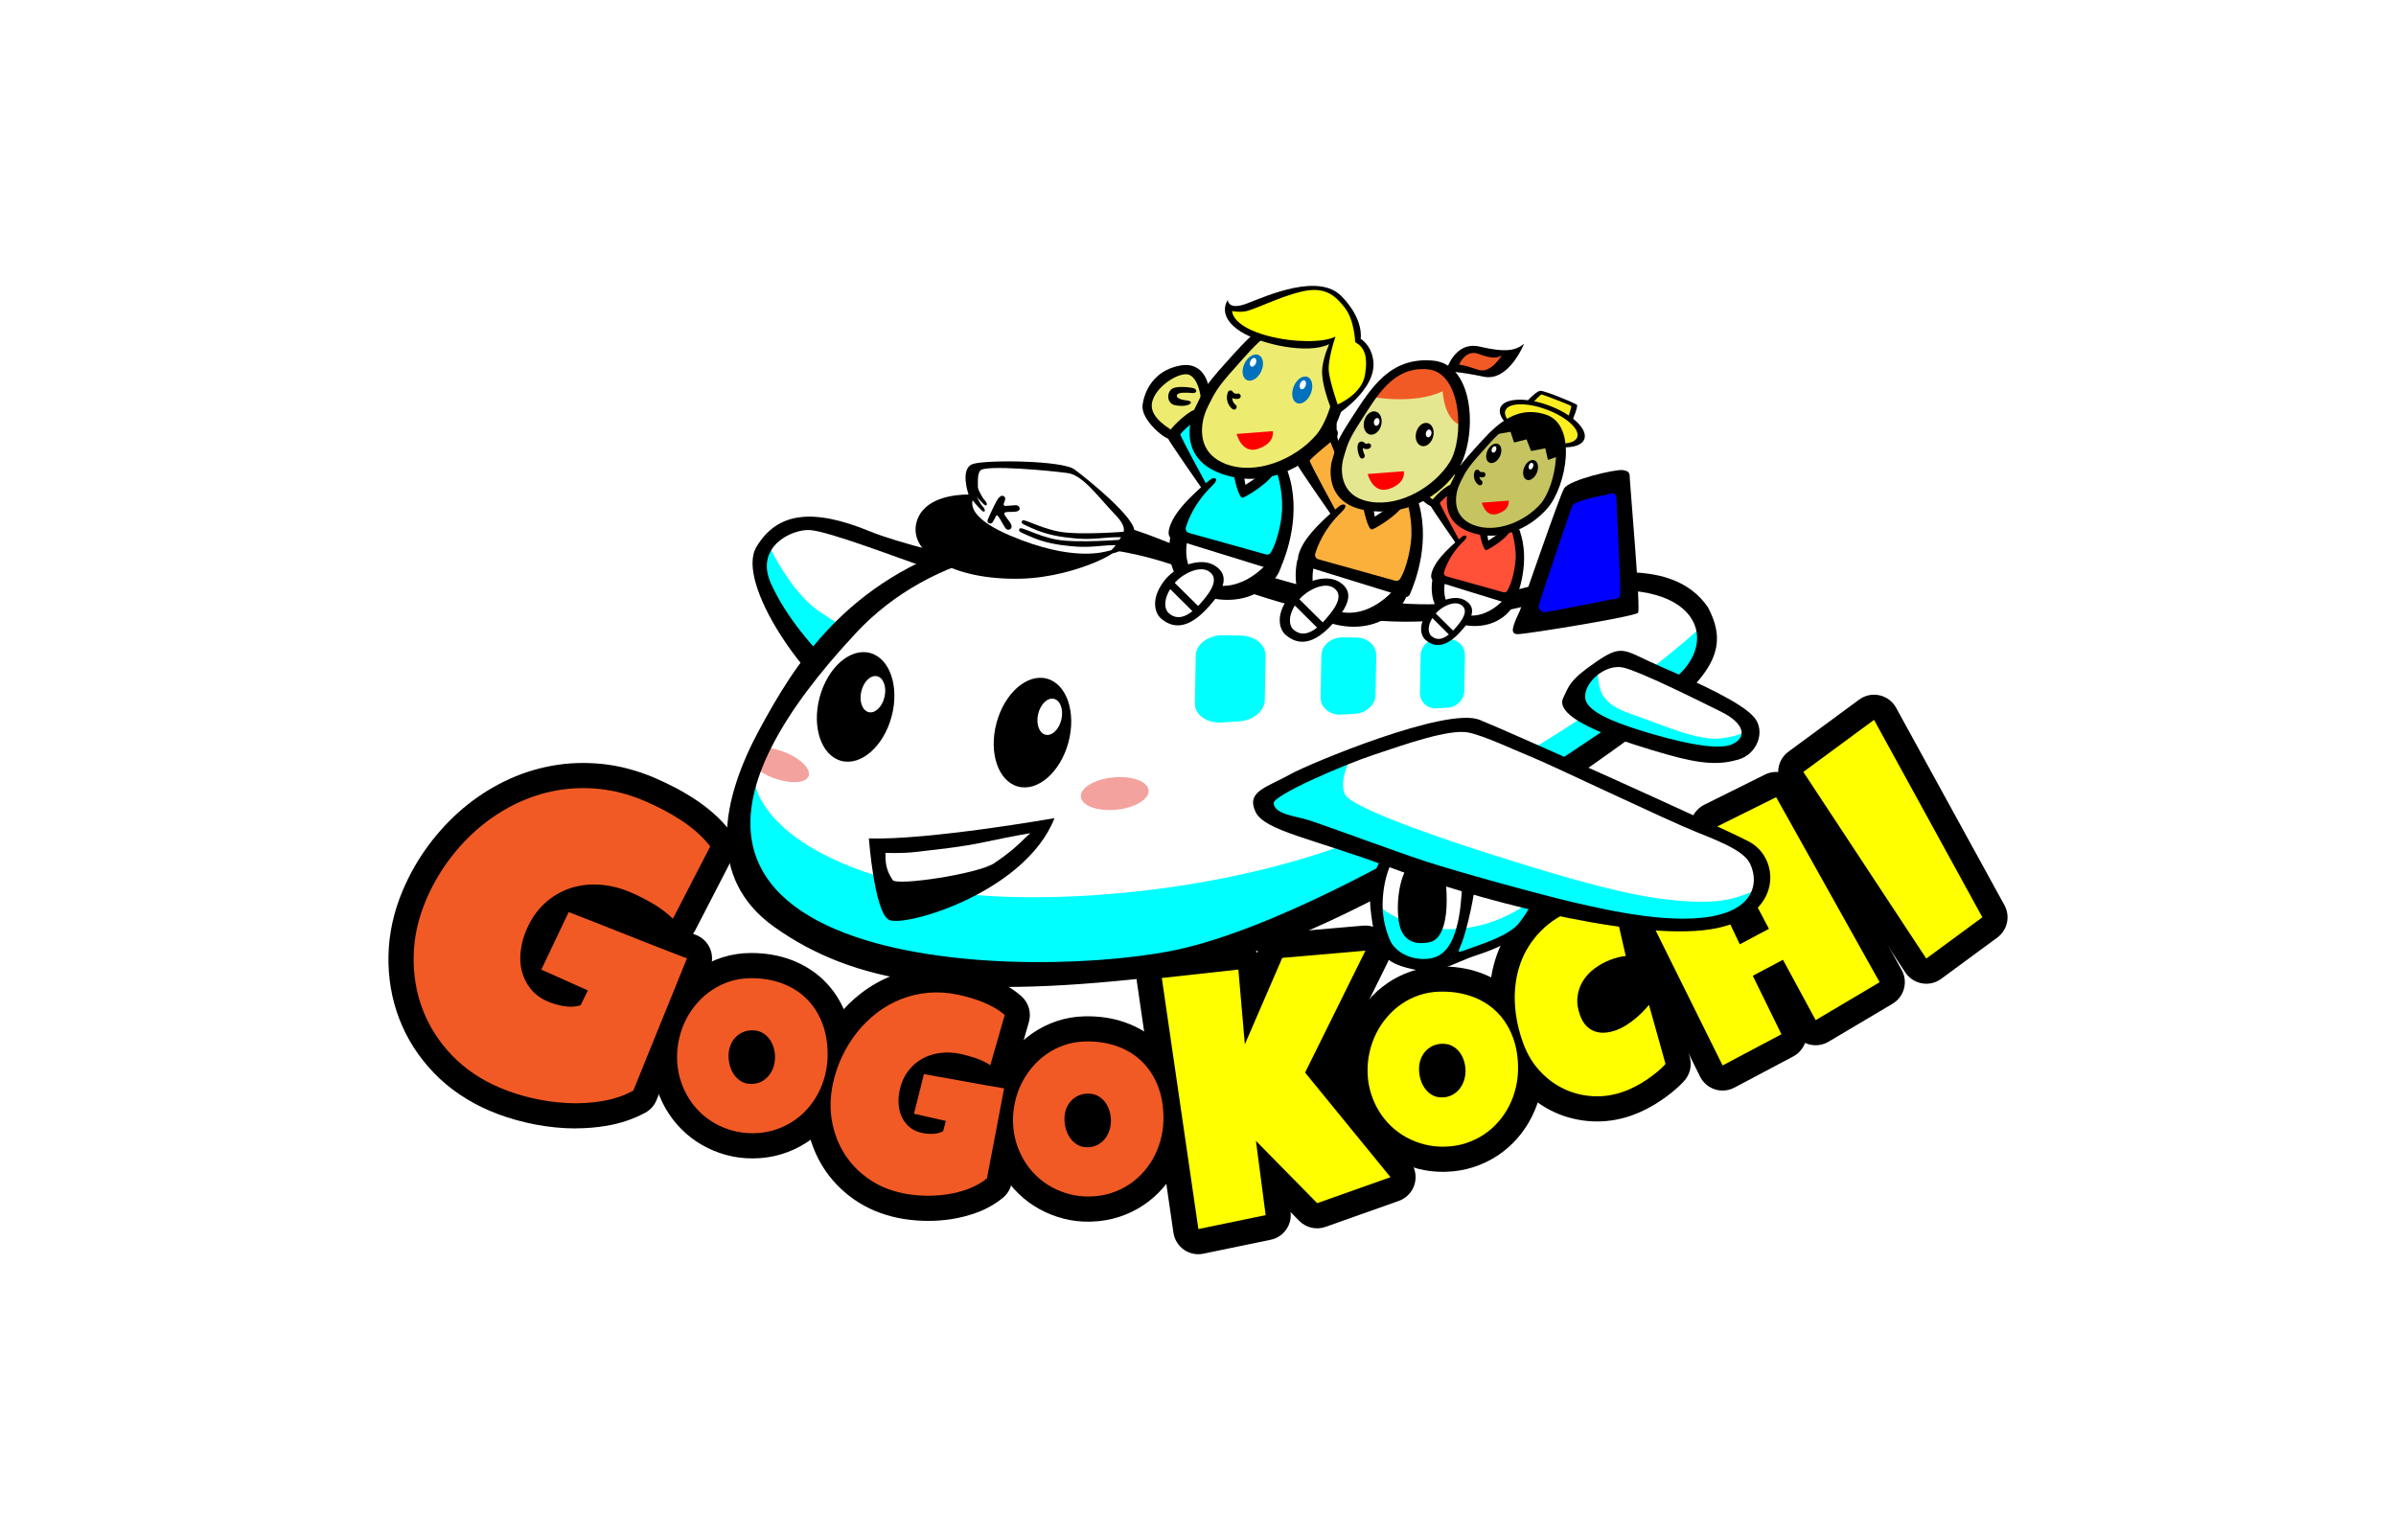<?xml version="1.0" encoding="UTF-8"?><svg id="_レイヤー_2" xmlns="http://www.w3.org/2000/svg" viewBox="0 0 952 612"><defs><style>.cls-1,.cls-2,.cls-3,.cls-4,.cls-5,.cls-6,.cls-7,.cls-8,.cls-9,.cls-10,.cls-11,.cls-12,.cls-13,.cls-14,.cls-15{stroke-width:0px;}.cls-2{fill:#f3a29e;}.cls-3{fill:#c5c461;}.cls-4{fill:#fff;}.cls-5{fill:#ff0;}.cls-6{fill:#fbb03b;}.cls-7{fill:#e5e690;}.cls-8{fill:#ff5038;}.cls-9{fill:#fcee21;}.cls-10{fill:red;}.cls-11{fill:#eeec70;}.cls-12{fill:#f15a24;}.cls-13{fill:aqua;}.cls-14{fill:blue;}.cls-15{fill:#0071bc;}</style></defs><g id="_レイヤー_1-2"><rect class="cls-4" width="952" height="612"/><rect class="cls-1" x="618.22" y="378.04" width="47.89" height="38.12"/><rect class="cls-1" x="508.75" y="405.4" width="43.98" height="37.14"/><path class="cls-1" d="m746.84,390.29l-25.42,15.08-12.99-23.99-12,6.36,11.38,23.24-23.37,12.39-36.9-74.41,25.44-12.02,18.29,38.29,11.58-6.14-21.25-40.33,24.12-11.98,41.11,73.52Z"/><path class="cls-1" d="m684.44,433.36c-1.03,0-2.07-.16-3.06-.48-2.57-.83-4.7-2.66-5.89-5.08l-36.9-74.41c-1.19-2.41-1.37-5.19-.49-7.73s2.75-4.61,5.17-5.76l25.44-12.02c.99-.47,2.02-.76,3.05-.89.08-.45.19-.89.33-1.33.83-2.56,2.65-4.68,5.07-5.88l24.12-11.99c4.78-2.37,10.58-.58,13.18,4.08l41.11,73.52c2.65,4.73,1.04,10.71-3.63,13.48l-25.42,15.08c-2.34,1.39-5.15,1.76-7.77,1.04-.54-.15-1.06-.34-1.56-.57-.82,2.23-2.44,4.18-4.7,5.38l-23.37,12.39c-1.46.77-3.07,1.16-4.68,1.16Zm-23.41-79.72l27.81,56.07,5.74-3.04-7.12-14.54c-1.25-2.54-1.31-5.37-.41-7.84-2.09-.97-3.79-2.65-4.79-4.75l-14-29.31-7.22,3.41Zm51.34,18.54c2,.86,3.74,2.37,4.86,4.43l8.04,14.85,8.09-4.8-31.7-56.7-6.42,3.19,16.47,31.28c1.31,2.49,1.47,5.27.66,7.75Z"/><path class="cls-1" d="m641.04,358.42l4.92,21.47c-1.03.09-2.04.26-3.01.52-.97.25-1.93.55-2.87.9-2.39.89-4.55,2.06-6.48,3.5-1.93,1.44-3.49,3.12-4.67,5.03-1.18,1.91-1.9,4.02-2.16,6.33-.26,2.31.1,4.77,1.07,7.39.63,1.68,1.44,3.03,2.43,4.06.99,1.03,2.12,1.77,3.39,2.21,1.27.45,2.64.62,4.11.51,1.47-.11,3-.46,4.58-1.05,1.2-.45,2.39-1.04,3.59-1.78,1.2-.74,2.35-1.56,3.45-2.45,1.1-.89,2.15-1.83,3.14-2.83.99-1,1.88-1.97,2.66-2.93l6.57,23.5c-1.02,1.12-2.17,2.2-3.45,3.25-1.28,1.05-2.63,2.05-4.04,3-1.41.95-2.86,1.81-4.34,2.59-1.48.77-2.93,1.43-4.35,1.96-4.1,1.53-8.22,2.2-12.34,2.01-4.12-.19-7.98-1.12-11.59-2.8-3.61-1.67-6.83-4.03-9.68-7.07-2.85-3.04-5.05-6.65-6.61-10.81-2.06-5.52-3.22-11.03-3.46-16.52-.25-5.49.48-10.64,2.17-15.47,1.69-4.83,4.41-9.16,8.16-12.99,3.74-3.83,8.57-6.85,14.48-9.05,2.23-.83,4.58-1.51,7.06-2.03,2.48-.52,4.89-.67,7.26-.45Z"/><path class="cls-1" d="m647.47,392.96c2.37-2.88,6.13-4.21,9.79-3.44,3.65.77,6.57,3.5,7.57,7.09l6.57,23.5c.93,3.32.08,6.88-2.24,9.43-1.34,1.47-2.86,2.9-4.51,4.25-1.52,1.24-3.13,2.44-4.79,3.56-1.7,1.15-3.48,2.21-5.29,3.15-1.84.96-3.68,1.79-5.48,2.46-4.76,1.78-9.62,2.67-14.47,2.67-.61,0-1.22-.01-1.83-.04-5.4-.25-10.56-1.5-15.33-3.71-4.75-2.2-9.05-5.33-12.77-9.31-3.74-4-6.66-8.76-8.67-14.15-2.42-6.48-3.79-13.07-4.08-19.57-.3-6.74.62-13.21,2.73-19.23,2.17-6.2,5.69-11.8,10.44-16.67,4.76-4.87,10.86-8.71,18.14-11.43,2.68-1,5.54-1.83,8.5-2.45,3.45-.72,6.89-.93,10.24-.62,4.3.4,7.85,3.51,8.82,7.72l4.92,21.47c.65,2.82.04,5.78-1.66,8.11-1.7,2.34-4.33,3.83-7.21,4.08-.48.04-.95.12-1.38.23-.64.17-1.27.37-1.88.59-1.5.56-2.84,1.28-4,2.15-.92.69-1.62,1.43-2.14,2.27-.41.66-.64,1.36-.74,2.2-.08.71.09,1.66.51,2.76.04.11.08.2.11.28.45-.06.97-.2,1.54-.41s1.18-.52,1.82-.91c.84-.52,1.66-1.1,2.44-1.73m-9.85-28c-1.05.29-2.07.62-3.05.99-4.5,1.68-8.14,3.93-10.83,6.68-2.74,2.8-4.66,5.84-5.87,9.3-1.28,3.65-1.81,7.48-1.62,11.72.2,4.42,1.15,8.95,2.84,13.46,1.1,2.95,2.58,5.39,4.54,7.48,1.98,2.12,4.13,3.7,6.58,4.83,2.45,1.13,5.01,1.75,7.85,1.88,2.78.13,5.52-.33,8.38-1.39,1.03-.38,2.11-.87,3.21-1.45,1.15-.6,2.29-1.28,3.38-2.02.61-.41,1.2-.83,1.78-1.26l-.73-2.63c-1.28.7-2.57,1.3-3.87,1.78-2.47.92-4.94,1.48-7.35,1.65-2.84.21-5.59-.15-8.15-1.05-2.74-.96-5.2-2.55-7.28-4.71-1.95-2.02-3.49-4.54-4.6-7.51-1.53-4.09-2.08-8.13-1.64-12.01.43-3.77,1.64-7.29,3.59-10.46,1.84-2.98,4.26-5.6,7.2-7.79,1.99-1.48,4.16-2.76,6.49-3.82l-.85-3.69Zm4.28,31.48h.01-.01Z"/><path class="cls-1" d="m603.16,423.39c.08,2.86-.18,5.62-.77,8.29-.59,2.67-1.47,5.18-2.65,7.54-1.18,2.36-2.63,4.52-4.35,6.5-1.72,1.98-3.67,3.69-5.85,5.13-2.18,1.44-4.56,2.58-7.14,3.42-2.59.84-5.34,1.3-8.26,1.37-2.83.08-5.53-.21-8.11-.87-2.58-.65-5-1.6-7.26-2.85-2.26-1.24-4.32-2.76-6.18-4.55-1.85-1.79-3.45-3.79-4.78-6-1.33-2.21-2.38-4.59-3.16-7.15-.77-2.56-1.2-5.23-1.27-8.03s.19-5.42.78-8.06c.59-2.64,1.47-5.14,2.65-7.49,1.18-2.36,2.62-4.53,4.33-6.52,1.71-1.99,3.63-3.73,5.78-5.2,2.14-1.47,4.48-2.63,7-3.48,2.52-.85,5.2-1.32,8.02-1.39,4.55-.12,8.72.48,12.51,1.79,3.79,1.31,7.05,3.25,9.77,5.8,2.72,2.55,4.86,5.67,6.42,9.35,1.56,3.68,2.4,7.81,2.52,12.4Zm-20.88,1.78c-.04-1.35-.27-2.66-.69-3.92-.43-1.26-1.03-2.38-1.81-3.34-.78-.97-1.74-1.74-2.87-2.33-1.13-.58-2.42-.85-3.86-.82s-2.79.34-3.93.91c-1.15.57-2.13,1.32-2.93,2.27-.81.95-1.41,2.05-1.82,3.3-.41,1.25-.59,2.57-.55,3.95s.26,2.63.67,3.94c.41,1.31,1.01,2.49,1.79,3.53.78,1.05,1.74,1.89,2.87,2.52,1.13.63,2.44.92,3.91.89s2.79-.36,3.96-.98c1.16-.61,2.14-1.42,2.93-2.43.79-1.01,1.39-2.17,1.79-3.46.41-1.3.59-2.64.55-4.02Z"/><path class="cls-1" d="m573.28,465.65c-3.34,0-6.6-.4-9.71-1.19-3.39-.86-6.62-2.13-9.62-3.78-3.02-1.66-5.82-3.72-8.3-6.11-2.47-2.38-4.63-5.09-6.4-8.04-1.75-2.91-3.15-6.08-4.16-9.41-1.03-3.4-1.6-6.99-1.7-10.66-.09-3.54.25-7.08,1.01-10.5.77-3.42,1.93-6.72,3.47-9.79,1.54-3.07,3.44-5.95,5.67-8.55,2.27-2.65,4.86-4.98,7.72-6.94,2.89-1.98,6.07-3.57,9.45-4.71,3.47-1.17,7.15-1.81,10.96-1.91,5.73-.16,11.13.63,16.05,2.33,5.11,1.77,9.59,4.44,13.33,7.95,3.74,3.5,6.7,7.79,8.79,12.75,2.04,4.82,3.15,10.21,3.31,16.03h0c.1,3.66-.24,7.27-1,10.71-.76,3.46-1.93,6.77-3.47,9.85-1.55,3.1-3.49,6-5.75,8.6-2.31,2.65-4.96,4.97-7.87,6.9-2.92,1.93-6.14,3.48-9.58,4.59-3.48,1.13-7.21,1.76-11.08,1.86-.38.01-.75.02-1.12.02Zm19-40.75c.07,2.48-.27,4.92-1,7.27-.77,2.45-1.93,4.68-3.46,6.64-1.24,1.59-2.7,2.95-4.36,4.06.19-.12.38-.24.56-.36,1.44-.95,2.69-2.05,3.83-3.36,1.16-1.33,2.15-2.82,2.95-4.41.8-1.61,1.42-3.36,1.83-5.22.41-1.86.59-3.84.54-5.87h0c-.09-3.31-.67-6.26-1.73-8.77-1.02-2.41-2.34-4.35-4.05-5.95-1.7-1.59-3.73-2.79-6.21-3.64-2.63-.91-5.63-1.33-8.97-1.24-1.84.05-3.5.33-5.09.87-1.64.55-3.17,1.31-4.54,2.26-1.41.97-2.7,2.13-3.83,3.45-1.17,1.37-2.17,2.88-2.98,4.49-.81,1.62-1.43,3.37-1.84,5.2-.41,1.82-.59,3.71-.54,5.61.05,1.89.34,3.7.85,5.39.53,1.75,1.26,3.4,2.16,4.89.88,1.45,1.89,2.73,3.1,3.91-.43-.47-.84-.96-1.22-1.48-1.46-1.95-2.57-4.14-3.32-6.51-.69-2.2-1.07-4.45-1.13-6.69-.07-2.51.28-4.97,1.04-7.3.81-2.49,2.06-4.74,3.71-6.69,1.7-2,3.76-3.59,6.13-4.76,2.44-1.2,5.16-1.85,8.08-1.93,3.17-.09,6.07.56,8.7,1.92,2.38,1.23,4.43,2.9,6.08,4.96,1.51,1.88,2.68,4.03,3.49,6.4.75,2.21,1.16,4.51,1.22,6.85h0Z"/><path class="cls-1" d="m542.51,377.79l-23.96,48.42,33.93,41.56-29.12,10.33-24.34-24.75,3.86,29.5-26.73,5.53-14.53-99.76,30.42-3.35,2.57,29.72,14.87-34.37,33.03-2.85Z"/><path class="cls-1" d="m476.14,498.39c-2.04,0-4.04-.62-5.74-1.81-2.26-1.58-3.76-4.02-4.16-6.75l-14.53-99.76c-.39-2.68.33-5.41,1.99-7.56,1.66-2.15,4.12-3.53,6.82-3.82l30.42-3.35c2.67-.3,5.36.5,7.44,2.21.39.32.75.67,1.08,1.04l.83-1.93c1.46-3.38,4.66-5.68,8.32-5.99l33.03-2.85c3.58-.32,7.08,1.34,9.12,4.33,2.04,2.98,2.3,6.83.7,10.07l-21.11,42.65,29.86,36.57c2.06,2.52,2.76,5.88,1.88,9.02-.88,3.13-3.22,5.64-6.29,6.73l-29.12,10.33c-3.67,1.3-7.75.36-10.47-2.41l-3.43-3.49c.64,5.17-2.79,9.96-7.9,11.02l-26.73,5.53c-.67.14-1.35.21-2.03.21Zm-3.14-100.95l11.51,79.01,7.25-1.5-2.66-20.29c-.56-4.26,1.67-8.4,5.53-10.29,3.86-1.89,8.5-1.09,11.51,1.98l19.88,20.21,9.73-3.45-24.95-30.56c-2.48-3.04-2.96-7.24-1.22-10.76l16.08-32.5-9.38.81-12.5,28.89c-1.82,4.2-6.27,6.64-10.78,5.9-4.52-.73-7.96-4.45-8.36-9.01l-1.69-19.52-9.95,1.09Z"/><path class="cls-1" d="m251.61,433.4c-3.74,2.02-7.87,3.4-12.41,4.15-4.54.75-9.18,1.01-13.9.76-4.73-.24-9.4-.91-14.01-1.99-4.61-1.08-8.86-2.45-12.74-4.11-7.5-3.2-13.83-7.49-19-12.88-5.16-5.38-9.02-11.42-11.58-18.11-2.56-6.69-3.76-13.79-3.61-21.31.15-7.52,1.8-14.98,4.96-22.37,2.41-5.64,5.41-10.89,9.01-15.74,3.6-4.85,7.62-9.16,12.07-12.92,4.45-3.76,9.26-6.9,14.44-9.43,5.18-2.53,10.58-4.3,16.21-5.33,5.63-1.02,11.4-1.22,17.31-.59,5.91.63,11.84,2.21,17.79,4.75,2.22.95,4.56,2.06,7.02,3.32,2.46,1.26,4.85,2.65,7.17,4.16,2.32,1.51,4.51,3.16,6.56,4.95,2.05,1.79,3.81,3.68,5.29,5.65l-14.82,28.71c-2.43-2.32-5.11-4.34-8.02-6.04-2.91-1.7-5.84-3.18-8.79-4.44-4.14-1.77-8.28-2.78-12.41-3.05-4.14-.27-8.05.22-11.72,1.46-3.68,1.24-7.02,3.24-10.03,5.99-3.01,2.75-5.43,6.27-7.26,10.57-1.15,2.69-1.9,5.44-2.24,8.26-.35,2.82-.2,5.51.45,8.08s1.81,4.92,3.51,7.05c1.69,2.13,3.98,3.81,6.88,5.05,1.97.84,4.11,1.45,6.42,1.82,2.32.38,4.49.26,6.52-.34l2.89-5.92-18.49-8.26,10.87-22.88c7.82,3.03,15.62,6.1,23.41,9.21,7.78,3.11,15.65,6.17,23.59,9.2l-21.32,52.54Z"/><path class="cls-1" d="m228.73,448.4c-1.31,0-2.63-.03-3.95-.1-5.29-.27-10.6-1.03-15.77-2.24-5.17-1.21-10.01-2.78-14.39-4.65-8.71-3.71-16.21-8.81-22.29-15.15-6.07-6.32-10.68-13.54-13.71-21.46-3.01-7.87-4.45-16.3-4.27-25.08.18-8.77,2.11-17.55,5.76-26.1,2.7-6.33,6.12-12.31,10.18-17.77,4.04-5.44,8.63-10.36,13.65-14.6,5.06-4.28,10.61-7.9,16.5-10.78,5.98-2.92,12.31-5,18.82-6.18,6.54-1.19,13.32-1.42,20.15-.7,6.87.73,13.82,2.58,20.66,5.49,2.42,1.03,5,2.25,7.66,3.62,2.75,1.42,5.46,2.99,8.05,4.67,2.71,1.76,5.3,3.72,7.69,5.81,2.56,2.24,4.82,4.66,6.71,7.18,2.3,3.07,2.64,7.18.88,10.58l-14.82,28.71c-.26.5-.55.97-.88,1.41.37.14.74.28,1.12.43,2.51.96,4.54,2.89,5.61,5.35,1.07,2.47,1.11,5.26.1,7.75l-21.32,52.54c-.88,2.16-2.47,3.94-4.52,5.04-4.69,2.53-9.91,4.29-15.52,5.21-3.96.66-8.02.99-12.1.99Zm22.88-15h0,0Zm-19.91-110.21c-3.01,0-5.98.26-8.87.79-4.7.85-9.28,2.36-13.61,4.47-4.41,2.15-8.57,4.88-12.37,8.09-3.84,3.25-7.37,7.03-10.49,11.24-3.12,4.2-5.76,8.81-7.84,13.71-2.64,6.18-4.04,12.46-4.16,18.65-.12,6.19.87,12.09,2.95,17.53,2.07,5.41,5.25,10.37,9.46,14.75,4.2,4.38,9.49,7.95,15.71,10.6,3.32,1.42,7.06,2.62,11.1,3.57,4.01.94,8.13,1.53,12.24,1.74,3.98.2,7.94,0,11.75-.64,2.22-.37,4.31-.93,6.26-1.69l16.01-39.46c-4.77-1.85-9.52-3.72-14.2-5.59-4.88-1.95-9.78-3.89-14.66-5.8l-2.48,5.23,9.14,4.08c2.48,1.11,4.4,3.17,5.32,5.72.92,2.55.77,5.37-.42,7.8l-2.89,5.92c-1.23,2.52-3.46,4.4-6.14,5.2-3.48,1.03-7.17,1.24-10.97.62-3.09-.5-6.03-1.34-8.74-2.5-4.43-1.89-8.06-4.59-10.79-8.02-2.57-3.24-4.38-6.88-5.37-10.83-.95-3.76-1.17-7.71-.68-11.74.46-3.73,1.46-7.42,2.97-10.97,2.39-5.6,5.65-10.31,9.71-14.02,4.02-3.68,8.59-6.4,13.58-8.09,4.9-1.66,10.14-2.32,15.56-1.97,5.25.34,10.53,1.63,15.7,3.83,3.13,1.34,6.28,2.91,9.37,4.69l6.23-12.06c-1.61-1.39-3.36-2.7-5.19-3.89-2.02-1.32-4.14-2.54-6.29-3.65-2.24-1.15-4.39-2.16-6.38-3.01-5-2.14-10.02-3.48-14.92-4-1.88-.2-3.76-.3-5.61-.3Z"/><path class="cls-1" d="m328.85,418.69c.01,2.86-.3,5.62-.95,8.27-.65,2.66-1.58,5.15-2.81,7.48-1.23,2.33-2.73,4.47-4.49,6.41-1.77,1.94-3.75,3.61-5.96,5-2.21,1.39-4.61,2.48-7.22,3.26-2.6.78-5.36,1.18-8.29,1.2-2.83.01-5.52-.33-8.09-1.04-2.56-.71-4.96-1.71-7.2-3-2.24-1.29-4.26-2.85-6.08-4.68-1.82-1.83-3.36-3.86-4.65-6.1-1.28-2.24-2.28-4.64-3-7.22-.72-2.57-1.09-5.26-1.1-8.05s.3-5.41.95-8.04c.65-2.63,1.58-5.1,2.81-7.43,1.23-2.33,2.72-4.47,4.47-6.43,1.75-1.96,3.71-3.65,5.89-5.07,2.18-1.42,4.53-2.53,7.07-3.33,2.54-.8,5.22-1.2,8.05-1.22,4.55-.02,8.71.66,12.47,2.06,3.76,1.39,6.97,3.4,9.64,6.01,2.67,2.61,4.74,5.77,6.22,9.49s2.23,7.86,2.25,12.45Zm-20.91,1.33c0-1.35-.21-2.66-.61-3.93-.4-1.27-.98-2.4-1.74-3.38-.76-.99-1.7-1.78-2.82-2.39-1.12-.61-2.4-.91-3.84-.9-1.48,0-2.79.28-3.95.82-1.16.54-2.15,1.28-2.98,2.21-.83.93-1.46,2.02-1.89,3.26-.43,1.24-.65,2.56-.64,3.94s.2,2.64.58,3.95c.38,1.32.95,2.51,1.71,3.57.76,1.06,1.7,1.92,2.82,2.58,1.12.65,2.42.98,3.89.97s2.8-.3,3.98-.89c1.17-.59,2.17-1.38,2.98-2.37.81-.99,1.43-2.13,1.87-3.42.43-1.29.65-2.63.64-4.01Z"/><path class="cls-1" d="m298.97,460.31c-3.66,0-7.22-.47-10.59-1.41-3.36-.93-6.57-2.27-9.53-3.98-2.99-1.72-5.74-3.84-8.17-6.29-2.42-2.44-4.52-5.19-6.23-8.18-1.68-2.94-3.02-6.13-3.96-9.49-.96-3.42-1.45-7.02-1.47-10.7-.02-3.54.4-7.07,1.24-10.48.84-3.41,2.08-6.67,3.68-9.71,1.6-3.04,3.57-5.88,5.86-8.43,2.32-2.6,4.97-4.88,7.87-6.77,2.93-1.92,6.14-3.43,9.55-4.5,3.48-1.09,7.19-1.66,11-1.68.09,0,.17,0,.26,0,5.64,0,10.93.9,15.74,2.68,5.06,1.88,9.49,4.65,13.16,8.23,3.66,3.59,6.53,7.94,8.52,12.94,1.94,4.87,2.93,10.28,2.96,16.1h0c.02,3.66-.4,7.25-1.23,10.69-.84,3.44-2.08,6.73-3.68,9.78-1.62,3.07-3.61,5.91-5.94,8.47-2.36,2.6-5.06,4.86-8.02,6.73-2.96,1.87-6.21,3.34-9.67,4.38-3.5,1.05-7.25,1.6-11.12,1.62h-.22Zm18.97-40.33c.01,2.48-.38,4.91-1.16,7.24-.82,2.43-2.03,4.64-3.6,6.57-1.27,1.56-2.76,2.88-4.44,3.96.19-.11.38-.23.57-.34,1.46-.92,2.73-1.99,3.9-3.27,1.19-1.31,2.21-2.77,3.04-4.34.84-1.59,1.49-3.34,1.94-5.18.45-1.86.68-3.83.67-5.86h0c-.02-3.31-.54-6.27-1.54-8.8-.97-2.42-2.25-4.4-3.92-6.04-1.67-1.63-3.67-2.87-6.12-3.78-2.61-.97-5.59-1.45-8.94-1.43-1.84,0-3.51.26-5.1.76-1.68.53-3.18,1.23-4.59,2.16-1.44.94-2.75,2.07-3.91,3.37-1.2,1.34-2.23,2.83-3.08,4.43-.84,1.6-1.5,3.34-1.95,5.16-.45,1.81-.67,3.7-.66,5.6,0,1.89.25,3.71.73,5.41.5,1.77,1.18,3.43,2.05,4.94.84,1.48,1.83,2.78,3.02,3.98-.42-.48-.82-.98-1.19-1.51-1.41-1.97-2.48-4.19-3.17-6.58-.64-2.2-.97-4.46-.98-6.7-.01-2.52.39-4.97,1.2-7.28.87-2.48,2.16-4.7,3.86-6.61,1.74-1.95,3.83-3.51,6.23-4.63,2.48-1.15,5.21-1.74,8.13-1.76,3.16,0,6.06.7,8.67,2.11,2.36,1.28,4.37,2.99,5.98,5.09,1.47,1.91,2.6,4.09,3.35,6.48.7,2.22,1.06,4.54,1.07,6.88h0Z"/><path class="cls-1" d="m392.17,468.21c-2.1,1.74-4.52,3.13-7.28,4.17-2.76,1.04-5.64,1.79-8.65,2.23-3,.44-6.02.61-9.06.51-3.04-.1-5.88-.43-8.53-.98-5.12-1.07-9.64-2.97-13.56-5.71-3.92-2.74-7.11-6.05-9.56-9.93-2.45-3.88-4.1-8.2-4.95-12.95-.85-4.75-.75-9.64.31-14.69.8-3.85,2.03-7.52,3.69-11.03,1.65-3.5,3.64-6.72,5.97-9.64,2.32-2.92,4.96-5.5,7.89-7.75,2.94-2.24,6.11-4.04,9.53-5.39,3.41-1.35,7.02-2.2,10.81-2.55,3.79-.35,7.72-.1,11.78.75,1.52.32,3.13.72,4.83,1.2,1.7.49,3.38,1.06,5.03,1.72,1.65.66,3.23,1.42,4.74,2.29,1.51.87,2.86,1.83,4.04,2.89l-5.71,19.92c-1.82-1.15-3.76-2.08-5.8-2.79-2.05-.7-4.07-1.27-6.09-1.69-2.82-.59-5.55-.71-8.19-.36-2.64.35-5.03,1.15-7.19,2.39-2.16,1.24-4.01,2.92-5.56,5.03-1.55,2.11-2.63,4.63-3.24,7.56-.38,1.84-.51,3.66-.37,5.48.14,1.82.57,3.49,1.3,5.02s1.76,2.86,3.09,3.99c1.33,1.13,2.98,1.89,4.96,2.31,1.34.28,2.76.39,4.27.34,1.5-.05,2.86-.4,4.06-1.03l1.08-4.09-12.66-2.87,3.96-15.75c5.3.92,10.59,1.87,15.87,2.85,5.29.98,10.62,1.92,15.99,2.82l-6.81,35.72Z"/><path class="cls-1" d="m368.86,485.14c-.67,0-1.34-.01-2.01-.03-3.61-.12-7.05-.52-10.24-1.19-6.42-1.34-12.22-3.8-17.24-7.29-5.01-3.49-9.14-7.8-12.3-12.8-3.13-4.96-5.26-10.52-6.33-16.52-1.07-5.99-.95-12.21.36-18.5.96-4.6,2.45-9.06,4.43-13.25,1.97-4.18,4.39-8.08,7.18-11.59,2.83-3.56,6.08-6.75,9.66-9.47,3.65-2.79,7.66-5.05,11.91-6.73,4.28-1.69,8.85-2.77,13.58-3.21,4.77-.44,9.73-.13,14.74.92,1.73.36,3.59.82,5.52,1.37,2.02.58,4.04,1.26,6,2.04,2.08.83,4.11,1.81,6.02,2.91,2.11,1.21,4.04,2.59,5.73,4.11,2.86,2.56,4,6.52,2.94,10.21l-5.05,17.6c1.35.74,2.52,1.78,3.41,3.06,1.54,2.21,2.12,4.94,1.62,7.58l-6.81,35.72c-.44,2.28-1.65,4.34-3.44,5.83-2.94,2.43-6.35,4.39-10.13,5.82-3.42,1.29-7.03,2.22-10.73,2.77-2.91.43-5.87.64-8.83.64Zm23.31-16.93h0,0Zm-20.05-63.85c-.82,0-1.62.04-2.42.11-2.83.26-5.54.9-8.05,1.89-2.54,1.01-4.95,2.36-7.14,4.04-2.27,1.73-4.33,3.76-6.14,6.02-1.83,2.3-3.43,4.89-4.75,7.68-1.31,2.78-2.3,5.74-2.94,8.81-.8,3.82-.88,7.38-.25,10.88.63,3.5,1.79,6.57,3.56,9.38,1.75,2.77,3.98,5.08,6.82,7.06,2.83,1.98,6.07,3.33,9.89,4.12,2.07.43,4.36.69,6.81.78,2.43.08,4.88-.06,7.27-.41,2.28-.33,4.49-.9,6.56-1.69.63-.24,1.22-.5,1.78-.78l4.12-21.64c-1-.18-2-.36-3-.54.04.06.08.13.12.19,1.41,2.32,1.81,5.11,1.12,7.73l-1.08,4.09c-.71,2.71-2.53,5-5.01,6.3-2.54,1.34-5.36,2.07-8.37,2.18-2.29.08-4.54-.1-6.67-.55-3.61-.75-6.76-2.25-9.37-4.46-2.42-2.04-4.32-4.51-5.66-7.33-1.26-2.65-2.01-5.53-2.24-8.57-.21-2.74-.02-5.52.55-8.27.91-4.33,2.58-8.17,4.96-11.43,2.36-3.22,5.26-5.84,8.62-7.78,3.29-1.89,6.94-3.12,10.86-3.64,3.74-.5,7.63-.34,11.56.48,1.09.23,2.2.49,3.3.79l.57-2c-.27-.12-.54-.23-.81-.34-1.33-.53-2.7-1-4.06-1.39-1.48-.42-2.87-.77-4.14-1.03-2.19-.46-4.34-.69-6.4-.69Z"/><path class="cls-1" d="m462.28,443.19c.08,2.86-.18,5.62-.77,8.29-.59,2.67-1.47,5.18-2.65,7.54-1.18,2.36-2.63,4.52-4.35,6.5-1.72,1.98-3.67,3.69-5.85,5.13-2.18,1.44-4.56,2.58-7.14,3.42-2.59.84-5.34,1.3-8.26,1.37-2.83.08-5.53-.21-8.11-.87-2.58-.65-5-1.6-7.26-2.85-2.26-1.24-4.32-2.76-6.18-4.55-1.85-1.79-3.45-3.79-4.78-6-1.33-2.21-2.38-4.59-3.16-7.15-.77-2.56-1.2-5.23-1.27-8.03-.07-2.73.19-5.42.78-8.06.59-2.64,1.47-5.14,2.65-7.49,1.18-2.36,2.62-4.53,4.33-6.52,1.71-1.99,3.63-3.73,5.78-5.2,2.14-1.47,4.48-2.63,7-3.48,2.52-.85,5.2-1.32,8.02-1.39,4.55-.12,8.72.48,12.51,1.79,3.79,1.31,7.05,3.25,9.77,5.8,2.72,2.55,4.86,5.67,6.42,9.35s2.4,7.81,2.52,12.4Zm-20.88,1.78c-.04-1.35-.27-2.66-.69-3.92-.43-1.26-1.03-2.38-1.81-3.34-.78-.97-1.74-1.74-2.87-2.33-1.13-.58-2.42-.85-3.86-.82s-2.79.34-3.93.91c-1.15.57-2.13,1.32-2.93,2.27-.81.95-1.41,2.05-1.82,3.3-.41,1.25-.59,2.57-.55,3.95s.26,2.63.67,3.94c.41,1.31,1.01,2.49,1.79,3.53.78,1.05,1.74,1.89,2.87,2.52,1.13.63,2.44.92,3.91.89s2.79-.36,3.96-.98c1.16-.61,2.14-1.42,2.93-2.43.79-1.01,1.39-2.17,1.79-3.46.41-1.3.59-2.64.55-4.02Z"/><path class="cls-1" d="m432.39,485.46c-3.34,0-6.6-.4-9.71-1.19-3.39-.86-6.62-2.13-9.62-3.78-3.03-1.66-5.82-3.72-8.3-6.12-2.47-2.38-4.62-5.09-6.4-8.04-1.75-2.91-3.15-6.07-4.16-9.41-1.03-3.4-1.6-6.99-1.7-10.66-.09-3.54.25-7.08,1.01-10.5.76-3.42,1.93-6.71,3.47-9.78,1.54-3.08,3.45-5.96,5.68-8.56,2.26-2.64,4.86-4.98,7.71-6.94,2.89-1.98,6.07-3.57,9.46-4.71,3.46-1.17,7.15-1.81,10.96-1.91,5.74-.15,11.14.63,16.05,2.34,5.1,1.77,9.59,4.44,13.33,7.94,3.74,3.51,6.7,7.79,8.8,12.75,2.04,4.82,3.15,10.21,3.31,16.03h0c.1,3.65-.24,7.26-1,10.71-.76,3.46-1.93,6.78-3.47,9.86-1.55,3.1-3.49,5.99-5.75,8.59-2.32,2.66-4.96,4.98-7.88,6.9-2.91,1.93-6.14,3.48-9.58,4.59-3.48,1.13-7.21,1.76-11.08,1.86-.38.01-.75.02-1.12.02Zm19-40.75c.07,2.48-.27,4.92-1,7.27-.77,2.45-1.93,4.68-3.46,6.64-1.24,1.59-2.7,2.95-4.36,4.06.19-.11.37-.23.56-.35,1.44-.95,2.69-2.05,3.83-3.36,1.16-1.33,2.15-2.81,2.95-4.41.8-1.61,1.42-3.36,1.83-5.22.41-1.87.59-3.84.54-5.87h0c-.09-3.31-.67-6.26-1.73-8.76-1.02-2.41-2.34-4.35-4.05-5.96-1.7-1.59-3.73-2.79-6.2-3.64-2.63-.91-5.64-1.33-8.97-1.24-1.84.05-3.5.33-5.09.87-1.67.56-3.15,1.3-4.55,2.26-1.41.97-2.71,2.13-3.83,3.45-1.17,1.37-2.17,2.88-2.98,4.5-.81,1.62-1.43,3.37-1.84,5.2-.41,1.82-.59,3.71-.54,5.61.05,1.89.34,3.7.85,5.39.53,1.75,1.26,3.4,2.16,4.89.88,1.46,1.89,2.73,3.1,3.91-.43-.47-.84-.96-1.22-1.48-1.45-1.94-2.56-4.13-3.31-6.51-.69-2.2-1.07-4.45-1.13-6.69-.07-2.52.28-4.98,1.04-7.31.81-2.5,2.06-4.75,3.72-6.69,1.69-1.99,3.75-3.59,6.13-4.75,2.45-1.21,5.17-1.85,8.09-1.93,3.15-.09,6.06.56,8.7,1.92,2.38,1.23,4.42,2.89,6.08,4.95,1.52,1.88,2.69,4.04,3.49,6.41.75,2.21,1.16,4.51,1.22,6.86h0Z"/><path class="cls-1" d="m744.61,286.05l43.04,78.45-22.29,16.4-48.84-74.16,28.09-20.69Z"/><path class="cls-1" d="m765.37,390.9c-.59,0-1.17-.05-1.76-.16-2.7-.48-5.08-2.05-6.59-4.34l-48.84-74.16c-2.93-4.44-1.86-10.4,2.42-13.55l28.09-20.69c2.32-1.71,5.27-2.34,8.08-1.71,2.82.62,5.23,2.43,6.61,4.96l43.04,78.45c2.41,4.39,1.2,9.89-2.84,12.86l-22.29,16.4c-1.73,1.27-3.81,1.95-5.93,1.95Zm-35.27-81.73l37.83,57.44,6.75-4.97-33.34-60.75-11.25,8.29Z"/><path class="cls-5" d="m746.84,390.29l-25.42,15.08-12.99-23.99-12,6.36,11.38,23.24-23.37,12.39-36.9-74.41,25.44-12.02,18.29,38.29,11.58-6.14-21.25-40.33,24.12-11.98,41.11,73.52Z"/><path class="cls-5" d="m641.04,358.42l4.92,21.47c-1.03.09-2.04.26-3.01.52-.97.25-1.93.55-2.87.9-2.39.89-4.55,2.06-6.48,3.5-1.93,1.44-3.49,3.12-4.67,5.03-1.18,1.91-1.9,4.02-2.16,6.33-.26,2.31.1,4.77,1.07,7.39.63,1.68,1.44,3.03,2.43,4.06.99,1.03,2.12,1.77,3.39,2.21,1.27.45,2.64.62,4.11.51,1.47-.11,3-.46,4.58-1.05,1.2-.45,2.39-1.04,3.59-1.78,1.2-.74,2.35-1.56,3.45-2.45,1.1-.89,2.15-1.83,3.14-2.83.99-1,1.88-1.97,2.66-2.93l6.57,23.5c-1.02,1.12-2.17,2.2-3.45,3.25-1.28,1.05-2.63,2.05-4.04,3-1.41.95-2.86,1.81-4.34,2.59-1.48.77-2.93,1.43-4.35,1.96-4.1,1.53-8.22,2.2-12.34,2.01-4.12-.19-7.98-1.12-11.59-2.8-3.61-1.67-6.83-4.03-9.68-7.07-2.85-3.04-5.05-6.65-6.61-10.81-2.06-5.52-3.22-11.03-3.46-16.52-.25-5.49.48-10.64,2.17-15.47,1.69-4.83,4.41-9.16,8.16-12.99,3.74-3.83,8.57-6.85,14.48-9.05,2.23-.83,4.58-1.51,7.06-2.03,2.48-.52,4.89-.67,7.26-.45Z"/><path class="cls-5" d="m603.16,423.39c.08,2.86-.18,5.62-.77,8.29-.59,2.67-1.47,5.18-2.65,7.54-1.18,2.36-2.63,4.52-4.35,6.5-1.72,1.98-3.67,3.69-5.85,5.13-2.18,1.44-4.56,2.58-7.14,3.42-2.59.84-5.34,1.3-8.26,1.37-2.83.08-5.53-.21-8.11-.87-2.58-.65-5-1.6-7.26-2.85-2.26-1.24-4.32-2.76-6.18-4.55-1.85-1.79-3.45-3.79-4.78-6-1.33-2.21-2.38-4.59-3.16-7.15-.77-2.56-1.2-5.23-1.27-8.03s.19-5.42.78-8.06c.59-2.64,1.47-5.14,2.65-7.49,1.18-2.36,2.62-4.53,4.33-6.52,1.71-1.99,3.63-3.73,5.78-5.2,2.14-1.47,4.48-2.63,7-3.48,2.52-.85,5.2-1.32,8.02-1.39,4.55-.12,8.72.48,12.51,1.79,3.79,1.31,7.05,3.25,9.77,5.8,2.72,2.55,4.86,5.67,6.42,9.35,1.56,3.68,2.4,7.81,2.52,12.4Zm-20.88,1.78c-.04-1.35-.27-2.66-.69-3.92-.43-1.26-1.03-2.38-1.81-3.34-.78-.97-1.74-1.74-2.87-2.33-1.13-.58-2.42-.85-3.86-.82s-2.79.34-3.93.91c-1.15.57-2.13,1.32-2.93,2.27-.81.95-1.41,2.05-1.82,3.3-.41,1.25-.59,2.57-.55,3.95s.26,2.63.67,3.94c.41,1.31,1.01,2.49,1.79,3.53.78,1.05,1.74,1.89,2.87,2.52,1.13.63,2.44.92,3.91.89s2.79-.36,3.96-.98c1.16-.61,2.14-1.42,2.93-2.43.79-1.01,1.39-2.17,1.79-3.46.41-1.3.59-2.64.55-4.02Z"/><path class="cls-5" d="m542.51,377.79l-23.96,48.42,33.93,41.56-29.12,10.33-24.34-24.75,3.86,29.5-26.73,5.53-14.53-99.76,30.42-3.35,2.57,29.72,14.87-34.37,33.03-2.85Z"/><path class="cls-4" d="m586.47,335.22s2.31,10.9.99,19.11c-1.33,8.22-3.35,16.01-4.77,19.94-1.42,3.94-2.97,4.92,2.26,2.9,5.23-2.01,17.44-5.64,21.64-11.35,4.2-5.7,6.63-9.41,3.85-15.89-2.78-6.48-4.22-9.47-10.92-11.51-6.69-2.04-13.05-3.21-13.05-3.21"/><path class="cls-4" d="m627.41,272.98c3.2-3.58,9.81-15.93,22.57-11.14,12.77,4.79,47.33,18.8,46.25,25.72-1.08,6.92-.45,14.7-20.55,10.64-20.1-4.06-41.04-10.7-44.31-15.26-3.27-4.56-3.96-9.97-3.96-9.97"/><path class="cls-12" d="m251.61,433.4c-3.74,2.02-7.87,3.4-12.41,4.15-4.54.75-9.18,1.01-13.9.76-4.73-.24-9.4-.91-14.01-1.99-4.61-1.08-8.86-2.45-12.74-4.11-7.5-3.2-13.83-7.49-19-12.88-5.16-5.38-9.02-11.42-11.58-18.11-2.56-6.69-3.76-13.79-3.61-21.31.15-7.52,1.8-14.98,4.96-22.37,2.41-5.64,5.41-10.89,9.01-15.74,3.6-4.85,7.62-9.16,12.07-12.92,4.45-3.76,9.26-6.9,14.44-9.43,5.18-2.53,10.58-4.3,16.21-5.33,5.63-1.02,11.4-1.22,17.31-.59,5.91.63,11.84,2.21,17.79,4.75,2.22.95,4.56,2.06,7.02,3.32,2.46,1.26,4.85,2.65,7.17,4.16,2.32,1.51,4.51,3.16,6.56,4.95,2.05,1.79,3.81,3.68,5.29,5.65l-14.82,28.71c-2.43-2.32-5.11-4.34-8.02-6.04-2.91-1.7-5.84-3.18-8.79-4.44-4.14-1.77-8.28-2.78-12.41-3.05-4.14-.27-8.05.22-11.72,1.46-3.68,1.24-7.02,3.24-10.03,5.99-3.01,2.75-5.43,6.27-7.26,10.57-1.15,2.69-1.9,5.44-2.24,8.26-.35,2.82-.2,5.51.45,8.08s1.81,4.92,3.51,7.05c1.69,2.13,3.98,3.81,6.88,5.05,1.97.84,4.11,1.45,6.42,1.82,2.32.38,4.49.26,6.52-.34l2.89-5.92-18.49-8.26,10.87-22.88c7.82,3.03,15.62,6.1,23.41,9.21,7.78,3.11,15.65,6.17,23.59,9.2l-21.32,52.54Z"/><path class="cls-12" d="m328.85,418.69c.01,2.86-.3,5.62-.95,8.27-.65,2.66-1.58,5.15-2.81,7.48-1.23,2.33-2.73,4.47-4.49,6.41-1.77,1.94-3.75,3.61-5.96,5-2.21,1.39-4.61,2.48-7.22,3.26-2.6.78-5.36,1.18-8.29,1.2-2.83.01-5.52-.33-8.09-1.04-2.56-.71-4.96-1.71-7.2-3-2.24-1.29-4.26-2.85-6.08-4.68-1.82-1.83-3.36-3.86-4.65-6.1-1.28-2.24-2.28-4.64-3-7.22-.72-2.57-1.09-5.26-1.1-8.05s.3-5.41.95-8.04c.65-2.63,1.58-5.1,2.81-7.43,1.23-2.33,2.72-4.47,4.47-6.43,1.75-1.96,3.71-3.65,5.89-5.07,2.18-1.42,4.53-2.53,7.07-3.33,2.54-.8,5.22-1.2,8.05-1.22,4.55-.02,8.71.66,12.47,2.06,3.76,1.39,6.97,3.4,9.64,6.01,2.67,2.61,4.74,5.77,6.22,9.49s2.23,7.86,2.25,12.45Zm-20.91,1.33c0-1.35-.21-2.66-.61-3.93-.4-1.27-.98-2.4-1.74-3.38-.76-.99-1.7-1.78-2.82-2.39-1.12-.61-2.4-.91-3.84-.9-1.48,0-2.79.28-3.95.82-1.16.54-2.15,1.28-2.98,2.21-.83.93-1.46,2.02-1.89,3.26-.43,1.24-.65,2.56-.64,3.94s.2,2.64.58,3.95c.38,1.32.95,2.51,1.71,3.57.76,1.06,1.7,1.92,2.82,2.58,1.12.65,2.42.98,3.89.97s2.8-.3,3.98-.89c1.17-.59,2.17-1.38,2.98-2.37.81-.99,1.43-2.13,1.87-3.42.43-1.29.65-2.63.64-4.01Z"/><path class="cls-12" d="m392.17,468.21c-2.1,1.74-4.52,3.13-7.28,4.17-2.76,1.04-5.64,1.79-8.65,2.23-3,.44-6.02.61-9.06.51-3.04-.1-5.88-.43-8.53-.98-5.12-1.07-9.64-2.97-13.56-5.71-3.92-2.74-7.11-6.05-9.56-9.93-2.45-3.88-4.1-8.2-4.95-12.95-.85-4.75-.75-9.64.31-14.69.8-3.85,2.03-7.52,3.69-11.03,1.65-3.5,3.64-6.72,5.97-9.64,2.32-2.92,4.96-5.5,7.89-7.75,2.94-2.24,6.11-4.04,9.53-5.39,3.41-1.35,7.02-2.2,10.81-2.55,3.79-.35,7.72-.1,11.78.75,1.52.32,3.13.72,4.83,1.2,1.7.49,3.38,1.06,5.03,1.72,1.65.66,3.23,1.42,4.74,2.29,1.51.87,2.86,1.83,4.04,2.89l-5.71,19.92c-1.82-1.15-3.76-2.08-5.8-2.79-2.05-.7-4.07-1.27-6.09-1.69-2.82-.59-5.55-.71-8.19-.36-2.64.35-5.03,1.15-7.19,2.39-2.16,1.24-4.01,2.92-5.56,5.03-1.55,2.11-2.63,4.63-3.24,7.56-.38,1.84-.51,3.66-.37,5.48.14,1.82.57,3.49,1.3,5.02s1.76,2.86,3.09,3.99c1.33,1.13,2.98,1.89,4.96,2.31,1.34.28,2.76.39,4.27.34,1.5-.05,2.86-.4,4.06-1.03l1.08-4.09-12.66-2.87,3.96-15.75c5.3.92,10.59,1.87,15.87,2.85,5.29.98,10.62,1.92,15.99,2.82l-6.81,35.72Z"/><path class="cls-12" d="m462.28,443.19c.08,2.86-.18,5.62-.77,8.29-.59,2.67-1.47,5.18-2.65,7.54-1.18,2.36-2.63,4.52-4.35,6.5-1.72,1.98-3.67,3.69-5.85,5.13-2.18,1.44-4.56,2.58-7.14,3.42-2.59.84-5.34,1.3-8.26,1.37-2.83.08-5.53-.21-8.11-.87-2.58-.65-5-1.6-7.26-2.85-2.26-1.24-4.32-2.76-6.18-4.55-1.85-1.79-3.45-3.79-4.78-6-1.33-2.21-2.38-4.59-3.16-7.15-.77-2.56-1.2-5.23-1.27-8.03-.07-2.73.19-5.42.78-8.06.59-2.64,1.47-5.14,2.65-7.49,1.18-2.36,2.62-4.53,4.33-6.52,1.71-1.99,3.63-3.73,5.78-5.2,2.14-1.47,4.48-2.63,7-3.48,2.52-.85,5.2-1.32,8.02-1.39,4.55-.12,8.72.48,12.51,1.79,3.79,1.31,7.05,3.25,9.77,5.8,2.72,2.55,4.86,5.67,6.42,9.35s2.4,7.81,2.52,12.4Zm-20.88,1.78c-.04-1.35-.27-2.66-.69-3.92-.43-1.26-1.03-2.38-1.81-3.34-.78-.97-1.74-1.74-2.87-2.33-1.13-.58-2.42-.85-3.86-.82s-2.79.34-3.93.91c-1.15.57-2.13,1.32-2.93,2.27-.81.95-1.41,2.05-1.82,3.3-.41,1.25-.59,2.57-.55,3.95s.26,2.63.67,3.94c.41,1.31,1.01,2.49,1.79,3.53.78,1.05,1.74,1.89,2.87,2.52,1.13.63,2.44.92,3.91.89s2.79-.36,3.96-.98c1.16-.61,2.14-1.42,2.93-2.43.79-1.01,1.39-2.17,1.79-3.46.41-1.3.59-2.64.55-4.02Z"/><path class="cls-5" d="m744.61,286.05l43.04,78.45-22.29,16.4-48.84-74.16,28.09-20.69Z"/><path class="cls-4" d="m393.82,230.32s-54.63-18.2-65.71-20.75c-11.07-2.56-21.45.63-25.49,9.33-4.04,8.7,5.4,27.11,13.14,37.52,7.74,10.41,24.9,28.69,24.9,28.69"/><path class="cls-13" d="m304.59,214.79s8.63,19.74,20.89,28.15c12.26,8.41,26.78,15.82,26.78,15.82l-21.82,19.81s-22.33-28.49-26.14-40.53c-3.81-12.04-6.33-18.71.3-23.26"/><path class="cls-1" d="m444.23,235.02s-75.87-14.54-98.6-23.88c-22.73-9.34-36.89-7.64-45.12,6.27-8.23,13.91,19.01,54.7,41.25,67.96l6.63-5.14s-29.93-21.66-42.04-48.29c-6.6-14.51,8.03-21.74,15.45-21.31,7.42.44,36.4,11.56,43.57,13.96,7.17,2.4,22.06,6.76,22.06,6.76"/><path class="cls-4" d="m338.59,248.23c26.28-28.18,80.99-42.14,133.41-22.05,52.42,20.09,87.6,24.79,144.77,9.47,57.17-15.33,69.58,16.07,49.66,33.15-19.92,17.08-136.36,96.32-200.87,108.82-64.51,12.49-251.34,3.94-126.97-129.38"/><path class="cls-2" d="m456.37,314.01c.35,3.54-5.39,7.01-12.83,7.74-7.43.73-13.74-1.55-14.09-5.09-.35-3.54,5.39-7.01,12.83-7.74,7.43-.73,13.74,1.55,14.09,5.09"/><path class="cls-2" d="m321.28,308.4c-1.08,2.89-7.34,3.21-13.97.73-6.63-2.49-11.13-6.85-10.04-9.73,1.08-2.89,7.34-3.21,13.97-.73,6.63,2.49,11.13,6.85,10.04,9.73"/><path class="cls-13" d="m299.91,310.83s2.11,27.11,63.5,41.29c44.06,10.17,133.72,3.27,192.3-25.58,84.13-41.44,121.66-78.79,121.66-78.79l.02,16.36s-75.18,68.61-130.36,90.1c-55.18,21.49-83.24,40.88-140.35,34.54-57.12-6.34-104.01-14.13-110.28-42.97-6.27-28.84,3.51-34.95,3.51-34.95"/><path class="cls-1" d="m678.52,241.16c-14.73-21.2-49.31-14.05-85.81-4.22-36.51,9.83-80.8-5.21-112.94-15.64-31.8-10.32-38.42-22.21-93.1-6.07-50.62,14.94-71.47,49.76-84.96,74.72-14.8,27.38-21.6,58.83,5.96,78.41,31.42,22.32,71.74,28.79,148.93,20.12,71.69-8.05,169.31-79.2,197.7-100.03,28.39-20.83,32.23-32.24,24.23-47.28m-12.53,27.92c-19.92,17.08-136.36,96.32-200.87,108.81-64.51,12.49-249.4,6.48-124.79-126.62,28.67-30.62,78.81-44.9,131.23-24.81,52.42,20.09,84.75,27.81,141.92,12.49,57.17-15.33,72.43,13.05,52.51,30.13"/><path class="cls-4" d="m584.79,336.81s2.26,10.91.89,19.12c-1.37,8.21-3.43,15.99-4.87,19.92-1.44,3.93-2.99,4.9,2.25,2.92,5.23-1.99,17.47-5.56,21.7-11.24,4.23-5.68,6.68-9.38,3.93-15.87-2.74-6.49-4.18-9.49-10.86-11.57-6.68-2.08-13.04-3.28-13.04-3.28"/><path class="cls-4" d="m546.78,356.86c.39-9.06,3.56-19.25,12.11-23.09,8.55-3.84,15.85-.56,19.37,2.89,5.29,5.18,5.13,10.96,4.81,16.17-.32,5.21-.42,10.73-2.14,16.94-1.73,6.2-4.85,12.09-12.65,12.66-7.79.58-15.5-3.05-18.04-8.66-2.54-5.6-3.73-10.63-3.46-16.91"/><path class="cls-13" d="m548.41,360.36s5.26,5.26,17.22,7.78c25.63,5.41,44.21-11.35,44.21-11.35,0,0,6.26,14.63-41.56,25.64-7.89,1.82-15.75-2.61-15.75-2.61l-4.13-19.47Z"/><path class="cls-1" d="m594.38,336.99c-12.89-3.48-28.3-13.64-39.04-4.45,0,0-12.74,11.26-10.75,28.96,2,17.71,5.29,21,16.37,23.56,11.08,2.56,15.19-2.07,26.15-5.63,10.96-3.56,21.89-9.15,23.97-20.33,2.08-11.18-3.81-18.63-16.7-22.12m-15.67,31.63c-1.63,5.96-4.46,11.65-11.22,12.37-6.76.72-13.35-2.58-15.43-7.87-2.07-5.3-3-10.07-2.63-16.08.54-8.66,3.5-18.46,10.99-22.32,7.48-3.85,13.74-.88,16.71,2.34,4.46,4.83,4.2,10.35,3.81,15.34-.39,4.98-.59,10.26-2.23,16.22m4.35,8.61c-5,1.89-3.52.96-2.15-2.78,1.37-3.74,3.33-11.15,4.63-18.96,1.3-7.82-.87-18.21-.87-18.21,0,0,6.07,1.15,12.46,3.13,6.39,1.98,9.82,5.82,11.17,10.95,1.71,6.5-.48,9.78-4.52,15.18-4.04,5.41-15.73,8.79-20.73,10.68"/><path class="cls-1" d="m555.97,367.17c-1.27-6.42-.63-18.15,4.36-24.35,4.98-6.2,13.3-2.86,13.85,3.71.61,7.24,1.29,15.26-.63,21.41-1.93,6.15-4.85,6.74-8.93,6.81-4.07.07-7.59-2.26-8.65-7.58"/><path class="cls-4" d="m626.04,274.77c3.21-3.56,9.88-15.88,22.63-11.03,12.74,4.85,47.24,19.04,46.12,25.95-1.12,6.91-.53,14.7-20.6,10.54-20.08-4.16-40.99-10.9-44.23-15.47-3.25-4.57-3.91-9.99-3.91-9.99"/><path class="cls-13" d="m634.7,266.25c.7,7.33.35,12.99,13.19,17.39,12.85,4.4,26.64,10.93,35.99,9.75,9.36-1.19,10.9-3.7,10.9-3.7,0,0,4.4,12.01-9.64,10.68-14.04-1.33-41.37-7.16-50.38-11.64-9.01-4.47-8.73-13.97-8.73-13.97l8.66-8.52Z"/><path class="cls-1" d="m696.93,284.98c-4.78-5.67-21.28-13.28-36.5-19.84-15.22-6.56-15.28-9.62-26.11-2.23-10.84,7.39-10.93,9.73-13.22,14.44-4.34,8.89,26.94,18.39,41.22,22.45,14.28,4.06,21.11,4.11,28.45,2.01,7.33-2.11,10.95-11.17,6.17-16.83m-8.82,10.81c-6.39,2.83-23.99-1.71-36.03-5.45-12.05-3.74-22.07-7.96-22.27-13.27-.25-6.33,8.35-13.37,15.16-11.8,6.81,1.57,29.95,13.13,38.96,17.6,9.01,4.47,10.58,10.09,4.19,12.92"/><path class="cls-4" d="m505.95,319.64c-.36-3.28,27.45-15.94,40.39-20.51,12.94-4.57,30.13-10.94,37.86-9.55,6.06,1.09,20.05,7.81,26.7,10.54,6.65,2.73,53.17,25.41,64.75,30.07,11.58,4.66,19.34,8.16,21.46,13.31,3.44,8.35.12,17.42-12.88,20.89-17.57,4.69-44.14-1.44-57.97-4.64-13.83-3.19-46.97-12.44-59.08-16.43-12.11-3.99-42.1-15.29-47.46-16.93-5.37-1.64-13.28-2.27-13.77-6.76"/><path class="cls-13" d="m537.08,300.17s-5.22,9.44-2.78,15.33c2.44,5.89,45.59,20.04,59.42,24.37,13.84,4.34,46.39,14.9,67.12,17.4,20.72,2.5,27.34.23,35.28-2.88,7.95-3.11.33,3.5.33,3.5,0,0-12.61,13.44-36.67,10.55-24.06-2.89-104.2-24.82-119.67-30.3-15.47-5.48-32.61-8.67-34.22-13.23-1.61-4.56-6.06-6.72.08-10.25,6.14-3.53,31.12-14.5,31.12-14.5"/><path class="cls-1" d="m694.67,334.28c-13.61-6.95-93.56-42.91-106.78-48.24-13.22-5.34-67.96,17.57-74.96,21.49-9.61,5.39-17.88,6.87-14.11,15,3.55,7.67,22.67,10.56,54.17,22.4,31.5,11.84,91.67,28.02,123.62,24.74,31.95-3.27,31.67-28.44,18.06-35.39m-11.7,29.25c-17.36,4.36-43.73-1.73-57.45-4.9-13.72-3.17-46.61-12.29-58.64-16.21-12.03-3.92-41.82-14.98-47.14-16.59-5.33-1.61-13.17-2.28-13.7-6.59-.39-3.14,27.06-15.05,39.84-19.33,12.78-4.28,29.76-10.25,37.42-8.86,6.02,1.09,19.92,7.64,26.53,10.31,6.61,2.67,52.86,24.76,64.36,29.32,11.5,4.56,19.22,7.97,21.36,12.92,3.47,8.03.26,16.69-12.59,19.92"/><path class="cls-4" d="m383.24,206.84c.47-.63,2.46-13.76,3.15-17.43.69-3.67,2.17-5.79,17.18-4.74,15.01,1.05,21.02.95,26.03,4.69,5.01,3.73,22.64,18.53,19.29,23.34-3.34,4.82-11.38,9.45-12.4,9.38-1.02-.07-55.19-9.36-55.19-9.36"/><path class="cls-1" d="m386.48,198.64c.31-1.08-.53-2.15-1.65-2.14-5.59.03-17.75,1.22-20.58,10.71-3.71,12.44,14.49,23.51,41.68,22.73,22.9-.66,43.76-13.12,34.89-11.12-2.11.48-14.4,4.62-39.4-5.97-14.58-6.18-15.72-11.45-14.94-14.2"/><path class="cls-1" d="m384.83,196.5s-3.65-10.44,1.79-12.15c5.44-1.72,35.39-1.4,40.27,2.16,4.88,3.56,25.67,20.37,23.69,25.18-1.98,4.81-4.43,7.51-8.76,8.23-4.33.72-.64.18,1.86-3.87,2.51-4.05,5.32-5.47-.8-11.78-6.12-6.31-12.47-15.43-18.63-16.29-6.16-.86-33.01-3.47-34.81-.95-1.81,2.53-.09,7.97-1.49,10.44-1.4,2.47-5.15,2.01-5.15,2.01"/><path class="cls-1" d="m447.42,211.24s-18.46,1.52-26.55.02c-8.09-1.5-14.2-5.46-14.78-4.29-.58,1.17.53,1.35,3.41,2.69,2.88,1.34,7.22,2.97,13.2,3.77,5.98.8,9.44.97,16.29.3,6.86-.67,10.02.38,9.9-1.03-.12-1.41-1.47-1.46-1.47-1.46"/><path class="cls-1" d="m446.38,214.4s-18.46,1.52-26.55.02c-8.09-1.5-14.2-5.46-14.78-4.29-.58,1.17.53,1.35,3.41,2.68,2.88,1.34,7.22,2.97,13.2,3.77,5.98.8,9.44.97,16.29.3,6.85-.67,10.02.38,9.9-1.03-.12-1.41-1.47-1.46-1.47-1.46"/><path class="cls-1" d="m387.64,191.91s2.13,5.39,3.6,6.85c1.47,1.46.95,3.05-.64,1.35-1.59-1.7-3.53-3.51-3.94-5.2"/><path class="cls-1" d="m386.83,194.37s2.13,5.39,3.6,6.85c1.47,1.46.95,3.05-.64,1.35-1.59-1.7-3.53-3.51-3.94-5.2"/><path class="cls-1" d="m392.49,206.43s2-4.65,3.45-7.27c1.45-2.61,2.65-2.46,3.31-1.6.38.51-.02,1.67-.43,2.53-.22.47.15,1,.67.96,1.33-.12,3.36-.28,4.06-.3,1.74-.03,2.36,2.08.4,2.49-1.96.41-4.92-.18-4.92.82,0,1,2.27,2.97,2.82,4.59.55,1.62-1.37,2.58-2.4,1.17s-3.07-5.96-3.62-4.92c-.8,1.51-1.02,2.05-1.49,2.73-.53.76-2.51.46-1.85-1.21"/><path class="cls-13" d="m492.42,286.63l-6.95.46c-5.92.39-10.79-3.02-10.71-7.62l.33-18.91c.08-4.6,5.06-8.25,10.98-8.14l6.94.12c5.56.1,9.9,3.66,9.83,7.97l-.31,17.68c-.07,4.3-4.54,8.08-10.11,8.45"/><path class="cls-13" d="m538.54,283.61l-5.46.36c-4.64.31-8.43-2.74-8.36-6.8l.29-16.7c.07-4.07,3.97-7.29,8.61-7.21l5.45.09c4.39.08,7.82,3.24,7.75,7.08l-.28,15.73c-.07,3.83-3.61,7.17-8,7.45"/><path class="cls-13" d="m575.33,281.19l-4.41.29c-3.73.25-6.77-2.5-6.71-6.14l.26-14.95c.06-3.64,3.2-6.54,6.93-6.47l4.4.08c3.55.06,6.32,2.91,6.26,6.36l-.25,14.18c-.06,3.45-2.93,6.44-6.49,6.67"/><path class="cls-1" d="m603.89,242.69c.54-1.14,15.57-45.15,17.57-48.6,2-3.45,20.55-7.72,23.33-7.29,2.79.43,2.73,1.28,2.8,3.67.08,2.68,4.38,51.48,3.25,53.01-1.13,1.54-44.33,8.47-47.6,8.52-3.28.05-2.6-2.52.65-9.31"/><path class="cls-14" d="m611.44,240.64c.35-1.96,12.36-37.5,13.32-39.71.96-2.21,14.08-4.36,15.68-4.84,1.6-.48,1.81,1.61,1.83,2.7.01,1.09,1.61,34.66,1.52,35.57-.1.9.49,3.4-1.67,3.56-2.16.16-28.69,5.81-29.15,5.34-.63-.65-1.79-1.13-1.53-2.61"/><path class="cls-1" d="m424.53,294.94c-3.17,11.84-12.13,19.73-20.03,17.61-7.89-2.11-11.72-13.42-8.56-25.26,3.17-11.84,12.13-19.73,20.03-17.61,7.89,2.11,11.72,13.42,8.56,25.26"/><path class="cls-4" d="m421.72,285.9c-.91,3.94-3.72,6.66-6.27,6.07-2.55-.59-3.88-4.26-2.97-8.2.91-3.94,3.71-6.66,6.27-6.07,2.55.59,3.88,4.26,2.97,8.2"/><path class="cls-1" d="m354.26,284.73c-3.17,11.84-12.14,19.73-20.03,17.61-7.89-2.11-11.73-13.42-8.56-25.26,3.17-11.84,12.14-19.73,20.03-17.61,7.89,2.11,11.73,13.42,8.56,25.26"/><path class="cls-4" d="m351.45,276.92c-.91,3.94-3.72,6.66-6.27,6.07-2.55-.59-3.88-4.26-2.97-8.2.91-3.94,3.71-6.66,6.27-6.07,2.55.59,3.88,4.26,2.97,8.2"/><path class="cls-4" d="m402.04,260.31c1.73-3.04,4.86-5.24,8.37-5.66,3.74-.44,7.43,1.14,9.86,3.95,1.27,1.46,3.38-.67,2.12-2.12-3.03-3.49-7.79-5.37-12.38-4.78-4.41.56-8.36,3.24-10.56,7.1-.96,1.68,1.63,3.19,2.59,1.51"/><path class="cls-4" d="m518.88,222.04l40.07,10.91s-15.85,24.11-29.54,14.34c-13.68-9.77-10.53-25.25-10.53-25.25"/><path class="cls-6" d="m517.25,183.92l11.19-8.2s4.51,8.09,7.11,11.02c2.61,2.93,8.09,11.84,8.09,11.84l2.44,7.01,14.62-9.12s.37,24.11-.44,27.86c-.82,3.75-1.3,8.63-1.3,8.63l-40.07-10.91,9.12-15.96.65-1.9-1.14-4.29"/><path class="cls-11" d="m530.93,167.3l-5.38,8.8-9.45,6.84s-15.15-8.63-7.98-16.62c7.17-7.98,11.4-9.61,15.8-8.63,4.4.98,5.86,4.4,5.86,4.4"/><path class="cls-1" d="m530.99,172.57s1.95-19.38-10.81-16.83c-10.4,2.08-14.17,10.26-14.82,15.8-.65,5.54,8.47,13.36,10.91,13.36s2.77-2.12,1.63-2.93c-1.14-.82-9.94-5.38-8.8-11.4,1.14-6.03,9.45-11.57,13.68-11.4,4.23.16,5.27,13.57,5.27,15.2l3.58,8.63,1.63-3.1-2.28-7.33Z"/><path class="cls-1" d="m528.65,204.17s-12.6-18.03-13.47-19.98c-.87-1.96,11.3-12.49,14.33-13.41,3.04-.92,1.79,2.77,1.79,2.77,0,0-10.91,8.69-10.91,9.56s10.43,19.98,10.43,19.98"/><path class="cls-1" d="m532.13,201.13s-11.08,8.69-14.77,15.85c-3.69,7.17,0,7.6,0,7.6l40.66,12.58c.86.27,1.78-.15,2.15-.97,2.2-4.93,8.7-21.86,2.78-38.61-.33-.92-1.32-1.43-2.25-1.12l-.6.2c-.92.31-1.42,1.28-1.14,2.21.99,3.25,2.82,10.95,1.18,19.64-1.2,6.37-2.83,9.85-3.79,11.46-.41.69-1.23,1.01-2,.79l-30.55-8.53c-.96-.27-1.51-1.27-1.22-2.22.95-3.16,3.66-10.06,10.41-16.49,3.34-3.18.65-3.69-.87-2.39"/><path class="cls-1" d="m524.74,164.53s-6.35-1.14-8.15.81c-1.79,1.96-1.3,5.7,1.96,6.19,3.26.49,4.72,0,5.54-.49.81-.49.65-1.3-1.14-1.47-1.79-.16-4.4-.82-3.91-2.12.49-1.3,4.07-.98,6.19-.82,2.12.16,1.96-1.95-.49-2.12"/><path class="cls-1" d="m541.68,201.73s1.79,9.29,3.58,8.63c1.79-.65,9.77-5.54,12.05-9.28l-1.47-2.12-9.61,6.35-.65-3.75"/><path class="cls-1" d="m574.55,147.59s3.12-12.26,13.42-9.85c10.29,2.41,14.3,1.58,17.58-1.14,0,0-6.04,15.22-16.07,13.08-10.03-2.13-14.92-2.1-14.92-2.1"/><path class="cls-12" d="m579.73,144.87s2.55-6.17,7.72-4.24c5.17,1.93,7.32,1.76,9.22.57,0,0-4.29,7.51-9.35,5.74-5.05-1.77-7.6-2.07-7.6-2.07"/><path class="cls-1" d="m515.51,222.42s-5.21,19.55,12.71,25.09c17.92,5.54,29.26-5.25,30.76-11.1,1.5-5.85-5.02-2.26-5.02-2.26,0,0-10.1,12.71-23.46,8.47-13.36-4.23-7.88-20.17-7.88-20.17"/><path class="cls-4" d="m467.49,211.58l40.07,10.91s-15.85,24.11-29.54,14.34c-13.68-9.77-10.53-25.25-10.53-25.25"/><path class="cls-13" d="m465.86,173.46l11.19-8.2s-.6,13.74,2.01,16.67c2.61,2.93,13.2,6.19,13.2,6.19l2.44,7.01,14.62-9.13s.37,24.11-.44,27.86c-.82,3.75-1.3,8.63-1.3,8.63l-40.07-10.91,9.12-15.96.65-1.9-1.14-4.29"/><path class="cls-11" d="m479.54,156.85l-5.38,8.8-9.45,6.84s-15.15-8.63-7.98-16.62c7.17-7.98,11.4-9.61,15.8-8.63,4.4.98,5.86,4.4,5.86,4.4"/><path class="cls-1" d="m480.36,154.4s-1.14-11.08-11.57-9.12c-10.43,1.95-14.17,10.26-14.82,15.8-.65,5.54,8.47,13.36,10.91,13.36s2.77-2.12,1.63-2.93c-1.14-.81-9.94-5.38-8.8-11.4,1.14-6.03,9.45-11.57,13.68-11.4,4.23.16,5.7,7.98,5.7,9.61"/><path class="cls-1" d="m477.26,193.72s-12.6-18.03-13.47-19.98c-.87-1.96,7.61-9.89,10.65-10.81,3.04-.92,2.6,2.34,2.6,2.34,0,0-8.04,6.52-8.04,7.39s10.43,19.98,10.43,19.98"/><path class="cls-11" d="m475.26,166.93s-5.65,13.59,8.56,19.33c12.16,4.91,28.37,0,37.97-8.18,13.28-11.3,15.98-47.26,2.02-51.64-13.96-4.39-28.92,11.73-37.28,21.03-7.86,8.75-7.81,12.68-11.27,19.47"/><path class="cls-1" d="m525.44,125.31c-17.28-5.43-27.98,7.26-38.33,18.77-9.74,10.84-8.39,10.44-12.67,18.85,0,0-7.93,17.74,9.67,24.85,15.06,6.08,31.52.62,41.77-11.15,10.24-11.78,16.84-45.89-.44-51.32m-2.63,47.69c-8.27,9.51-23.96,16.15-36.12,11.24-8.64-3.49-9.56-10.55-8.95-15.56.31-2.59,1.16-5.09,2.34-7.42,2.59-5.1,3.27-6.95,10.37-14.85,8.36-9.3,18.02-22.01,31.97-17.62,13.96,4.38,8.66,34.7.39,44.21"/><path class="cls-15" d="m520.81,156.4c-1.17,2.87-3.63,4.55-5.5,3.77-1.87-.79-2.44-3.74-1.27-6.61,1.17-2.87,3.63-4.55,5.5-3.77,1.87.78,2.44,3.74,1.27,6.61"/><path class="cls-15" d="m501.09,147.64c-1.3,2.74-3.84,4.27-5.67,3.4-1.83-.87-2.26-3.79-.96-6.54,1.3-2.74,3.84-4.27,5.67-3.4,1.83.87,2.26,3.79.96,6.54"/><path class="cls-4" d="m498.97,144.44c-.4.92-1.2,1.46-1.8,1.2-.6-.26-.76-1.21-.36-2.13.4-.92,1.2-1.46,1.8-1.2.59.26.75,1.21.36,2.13"/><path class="cls-4" d="m518.75,153.32c-.35.96-1.13,1.55-1.74,1.32-.61-.23-.81-1.19-.46-2.15.35-.96,1.13-1.55,1.74-1.32.61.23.81,1.19.46,2.15"/><path class="cls-10" d="m491.38,172.43l14.33-1.09s1.09,4.56-5.65,6.95c-6.73,2.39-8.69-5.86-8.69-5.86"/><path class="cls-1" d="m480.74,190.67s-11.08,8.69-14.77,15.86c-3.69,7.17,0,7.6,0,7.6l40.66,12.58c.86.27,1.78-.15,2.15-.98,2.2-4.93,8.7-21.86,2.78-38.61-.33-.92-1.32-1.43-2.25-1.12l-.6.2c-.92.31-1.42,1.28-1.14,2.21.99,3.25,2.82,10.95,1.18,19.64-1.2,6.37-2.83,9.85-3.79,11.46-.41.69-1.23,1.01-2,.79l-30.55-8.53c-.96-.27-1.51-1.27-1.22-2.22.95-3.16,3.66-10.06,10.41-16.49,3.34-3.18.65-3.69-.87-2.39"/><path class="cls-1" d="m473.35,154.08s-6.35-1.14-8.15.81c-1.79,1.96-1.3,5.7,1.96,6.19,3.26.49,4.72,0,5.54-.49.81-.49.65-1.3-1.14-1.47-1.79-.16-4.4-.82-3.91-2.12.49-1.3,4.07-.98,6.19-.82,2.12.16,1.95-1.95-.49-2.12"/><path class="cls-1" d="m490.3,189.1s1.79,9.29,3.58,8.63c1.79-.65,9.77-5.54,12.05-9.28l-1.47-2.12-9.61,6.35-.65-3.75"/><path class="cls-1" d="m465.32,211.74s-5.21,19.55,12.71,25.09c17.92,5.54,29.26-5.25,30.76-11.1,1.5-5.85-5.02-2.26-5.02-2.26,0,0-10.1,12.71-23.46,8.47-13.36-4.23-7.88-20.17-7.88-20.17"/><path class="cls-1" d="m463.26,229.96c4.04-4.79,13.82-8.96,19.66-5.05,5.84,3.91,3.5,9.83-3.94,17.54-7.44,7.71-13.29,7.2-17.78,3.22-2.43-2.16-4.25-8.22,2.06-15.7"/><path class="cls-4" d="m466.55,231.87c3.05-3.74,10-7.36,13.8-4.81,3.79,2.54,1.85,7.02-3.7,13.09-5.55,6.07-9.54,6.04-12.4,3.36-1.55-1.45-2.46-5.79,2.3-11.64"/><polyline class="cls-1" points="465.84 230.71 477.19 241.94 474.77 243.85 463.25 232.39"/><path class="cls-1" d="m512.78,236.47c4.04-4.79,13.82-8.96,19.66-5.05,5.84,3.91,3.5,9.83-3.94,17.54-7.44,7.71-13.29,7.2-17.78,3.22-2.43-2.16-4.25-8.22,2.06-15.7"/><path class="cls-4" d="m516.07,238.39c3.05-3.74,10-7.36,13.8-4.81,3.8,2.54,1.85,7.02-3.7,13.09-5.55,6.07-9.54,6.04-12.4,3.36-1.55-1.45-2.46-5.79,2.3-11.64"/><polyline class="cls-1" points="515.36 237.23 526.71 248.46 524.29 250.37 512.77 238.91"/><path class="cls-1" d="m530.19,165.49s-5.72-12.32-4.78-19.55c.65-5,2.82-9.24,2.71-9.18-8.57,4.18-27.14.06-35.07-4.94-9.99-6.3-5.21-12.6-5.21-12.6,0,0,0,4.34,7.82,1.3,7.82-3.04,28.24-12.16,37.36-2.82s7.6,16.94,7.6,16.94c0,0,4.09,2.22,5,8.47,1.74,11.95-15.42,22.37-15.42,22.37Z"/><path class="cls-1" d="m491.67,156.41c-.06.02-.13.03-.19.04-.13.03.21,0,0,0-.13,0-.26,0-.39,0-.2,0,.13.03,0,0-.06-.01-.13-.02-.19-.04-.03,0-.38-.09-.37-.12,0,0,.19.09.03.01-.07-.04-.14-.07-.21-.11-.05-.03-.09-.05-.13-.08,0,0-.2-.15-.08-.06s-.05-.05-.07-.07c-.05-.04-.09-.09-.14-.14-.04-.05-.1-.09-.13-.15.09.15.04.05-.02-.04-.23-.36-.62-.56-1.05-.5s-.71.35-.87.75c-.91,2.22-.15,5.08,1.73,6.56.43.34,1.07.45,1.48,0,.35-.38.46-1.12,0-1.48-.19-.15-.38-.32-.54-.5-.06-.07-.27-.3-.11-.11-.08-.09-.14-.19-.2-.29-.11-.17-.32-.44-.35-.65.02.12.05.13,0,0-.02-.05-.04-.1-.05-.15-.04-.12-.08-.25-.11-.37-.03-.11-.06-.23-.08-.34,0-.05-.02-.1-.03-.15-.04-.25.01.16,0,0-.01-.25-.03-.49-.02-.74,0-.05,0-.1.01-.15,0-.01.03-.26,0-.09s.01-.06.02-.09c0-.05.02-.1.03-.15.06-.25.14-.5.23-.74-.64.08-1.28.17-1.92.25.91,1.41,2.62,2.11,4.26,1.72.53-.13.9-.77.73-1.29-.18-.56-.72-.87-1.29-.73h0Z"/><path class="cls-5" d="m489.57,123.57s-.43,6.08,14.55,9.99c10.05,2.62,21.72,2.61,26.5.22,0,0-3.26,9.34-2.61,14.12.65,4.78,3.48,12.81,3.48,12.81,0,0,9.56-3.91,10.86-11.73s-.43-11.08-3.91-13.03c0,0-.22-8.69-4.13-13.68-3.91-5-8.04-8.69-17.59-6.3-9.56,2.39-18.68,7.38-22.37,7.82-2.8.33-4.78-.22-4.78-.22Z"/><path class="cls-1" d="m345.23,333.16s2.15,28.88,7.83,32.28c5.68,3.4,54.25-10.58,65.92-40.33,0,0-50.22,8.82-73.75,8.05"/><path class="cls-4" d="m351.83,338.88s6.19.38,12.52-.4c7.43-.92,16.65-1.7,27.02-3.9,10.37-2.2,18.34-3.63,18.04-3.44-1.86,1.16-4.81,5.49-14.41,11.89-6.33,4.22-38.8,9.12-40.34,6.66-1.54-2.46-3.06-5.08-2.83-10.8"/><path class="cls-1" d="m605.44,160.87s4.78-5.58,6.64-5.58,13.82,4.92,14.49,5.58-2.79,8.51-2.79,8.51"/><path class="cls-9" d="m608.76,160.33s3.32-3.72,3.85-3.59,11.56,4.25,11.69,4.65-1.59,5.71-1.59,5.71"/><ellipse class="cls-1" cx="612.8" cy="168.29" rx="7.62" ry="17.81" transform="translate(241.46 683.99) rotate(-69.6)"/><ellipse class="cls-9" cx="612.4" cy="168.45" rx="6.08" ry="15.23" transform="translate(241.05 683.72) rotate(-69.6)"/><path class="cls-11" d="m618.18,195.94l-4,6.54-7.03,5.09s-11.27-6.42-5.94-12.36c5.33-5.93,8.48-7.15,11.75-6.42,3.27.73,4.36,3.27,4.36,3.27"/><path class="cls-1" d="m613.57,193.88s-4.73-.85-6.06.61c-1.33,1.45-.97,4.24,1.45,4.6,2.42.36,3.51,0,4.12-.36.61-.36.48-.97-.85-1.09-1.33-.12-3.27-.61-2.91-1.57.36-.97,3.03-.73,4.6-.61,1.58.12,1.45-1.45-.36-1.58"/><path class="cls-4" d="m571.24,227.89l29.8,8.12s-11.79,17.93-21.97,10.66c-10.18-7.27-7.83-18.78-7.83-18.78"/><path class="cls-8" d="m569.79,200.52l8.32-6.1s-.44,10.22,1.49,12.4c1.94,2.18,9.81,4.6,9.81,4.6l1.82,5.21,10.87-6.79s.28,17.93-.33,20.72c-.61,2.79-.97,6.42-.97,6.42l-29.8-8.12,6.78-11.87.48-1.41-.85-3.19"/><path class="cls-11" d="m579.96,188.16l-4,6.54-7.03,5.09s-11.27-6.42-5.94-12.36c5.33-5.94,8.48-7.15,11.75-6.42,3.27.73,4.36,3.27,4.36,3.27"/><path class="cls-1" d="m580.57,186.34s-.85-8.24-8.6-6.78c-7.75,1.45-10.54,7.63-11.02,11.75-.48,4.12,6.3,9.93,8.12,9.93s2.06-1.57,1.21-2.18c-.85-.61-7.39-4-6.54-8.48.85-4.48,7.03-8.6,10.18-8.48,3.15.12,4.24,5.94,4.24,7.15"/><path class="cls-1" d="m578.27,215.58s-9.37-13.41-10.01-14.86c-.65-1.45,5.66-7.35,7.92-8.04,2.26-.68,1.93,1.74,1.93,1.74,0,0-5.98,4.84-5.98,5.49s7.75,14.86,7.75,14.86"/><path class="cls-3" d="m576.78,195.66s-4.2,10.1,6.37,14.37c9.04,3.65,21.1,0,28.23-6.08,9.87-8.41,11.88-35.14,1.5-38.4-10.38-3.26-21.51,8.72-27.72,15.64-5.85,6.51-5.81,9.43-8.38,14.47"/><path class="cls-1" d="m614.1,164.71c-12.85-4.04-20.81,5.4-28.5,13.96-7.24,8.06-6.24,7.76-9.42,14.01,0,0-5.9,13.19,7.19,18.48,11.2,4.52,23.82-.39,31.43-9.14,7.62-8.76,12.15-33.28-.7-37.31m-1.96,35.47c-6.15,7.07-17.82,12.01-26.86,8.36-6.42-2.59-7.11-7.85-6.66-11.57.23-1.93.86-3.79,1.74-5.52,1.93-3.79,2.43-5.17,7.71-11.04,6.21-6.92,13.4-16.37,23.78-13.11,10.38,3.26,6.44,25.8.29,32.88"/><path class="cls-1" d="m610.65,187.83c-.87,2.13-2.7,3.39-4.09,2.8-1.39-.58-1.81-2.78-.94-4.91.87-2.13,2.7-3.39,4.09-2.8,1.39.58,1.81,2.78.94,4.91"/><path class="cls-1" d="m595.98,181.31c-.97,2.04-2.85,3.17-4.21,2.53-1.36-.64-1.68-2.82-.71-4.86.97-2.04,2.85-3.17,4.21-2.53,1.36.64,1.68,2.82.71,4.86"/><path class="cls-4" d="m594.41,178.94c-.3.68-.89,1.08-1.34.89-.44-.19-.56-.9-.27-1.59.3-.68.89-1.08,1.34-.89.44.19.56.9.27,1.59"/><path class="cls-4" d="m609.12,185.54c-.26.71-.84,1.15-1.29.98-.45-.17-.6-.89-.34-1.6.26-.71.84-1.15,1.29-.98.45.17.6.89.34,1.6"/><path class="cls-10" d="m588.77,199.75l10.66-.81s.81,3.39-4.2,5.17c-5.01,1.78-6.46-4.36-6.46-4.36"/><path class="cls-1" d="m580.85,213.32s-8.24,6.46-10.98,11.79c-2.75,5.33,0,5.65,0,5.65l30.24,9.35c.64.2,1.32-.11,1.6-.73,1.64-3.67,6.47-16.26,2.06-28.71-.24-.69-.98-1.06-1.67-.83l-.44.15c-.68.23-1.05.95-.84,1.64.74,2.42,2.1,8.14.88,14.61-.89,4.74-2.11,7.33-2.82,8.52-.3.51-.91.75-1.49.59l-22.72-6.34c-.71-.2-1.12-.94-.91-1.65.71-2.35,2.72-7.48,7.74-12.26,2.49-2.37.48-2.75-.65-1.78"/><path class="cls-1" d="m575.36,186.1s-4.72-.85-6.06.61c-1.33,1.45-.97,4.24,1.45,4.6,2.42.36,3.51,0,4.12-.36.61-.36.48-.97-.85-1.09-1.33-.12-3.27-.61-2.91-1.58.36-.97,3.03-.73,4.6-.61,1.57.12,1.45-1.45-.36-1.57"/><path class="cls-1" d="m587.96,212.15s1.33,6.9,2.67,6.42c1.33-.49,7.27-4.12,8.96-6.9l-1.09-1.58-7.15,4.73-.49-2.79"/><path class="cls-1" d="m569.38,228.98s-3.88,14.54,9.45,18.65c13.33,4.12,21.76-3.9,22.87-8.25,1.11-4.35-3.73-1.68-3.73-1.68,0,0-7.51,9.45-17.44,6.3-9.93-3.15-5.86-15-5.86-15"/><path class="cls-1" d="m567.85,242.53c3.01-3.56,10.27-6.67,14.62-3.76,4.34,2.91,2.6,7.31-2.93,13.04-5.53,5.73-9.88,5.36-13.22,2.39-1.81-1.61-3.16-6.11,1.53-11.68"/><path class="cls-4" d="m570.3,243.95c2.27-2.78,7.44-5.47,10.26-3.58,2.82,1.89,1.38,5.22-2.75,9.73-4.13,4.52-7.09,4.49-9.22,2.5-1.15-1.08-1.83-4.31,1.71-8.66"/><polyline class="cls-1" points="569.78 243.09 578.21 251.44 576.42 252.86 567.85 244.34"/><path class="cls-1" d="m588.91,187.58s-.1.02-.14.03c-.13.03.26-.01.08-.01-.1,0-.19,0-.29,0-.18,0,.2.04.08.01-.05-.01-.1-.02-.14-.03-.09-.02-.19-.07-.28-.09.03,0,.22.1.09.04-.05-.03-.1-.05-.15-.08s-.28-.19-.13-.08,0,0-.03-.03c-.04-.03-.07-.07-.1-.1-.03-.03-.06-.08-.1-.11l.09.12s-.04-.06-.06-.1c-.23-.36-.62-.56-1.05-.5s-.71.35-.87.75c-.71,1.73-.11,3.98,1.36,5.14.23.18.44.31.74.31.26,0,.57-.11.74-.31.35-.38.46-1.12,0-1.48-.14-.11-.28-.24-.4-.37-.03-.04-.06-.07-.1-.11-.09-.11.04.05.06.08-.04-.07-.1-.14-.15-.21-.1-.15-.16-.34-.26-.48.04.05.09.23.03.06-.01-.04-.03-.07-.04-.11-.03-.09-.06-.18-.08-.28-.02-.08-.04-.17-.06-.25,0-.04-.01-.08-.02-.11-.04-.21.02.2.01.08-.01-.18-.02-.36-.02-.55,0-.06.03-.34,0-.15s.02-.09.03-.14c.04-.19.1-.37.17-.55-.64.08-1.28.17-1.92.25.74,1.16,2.13,1.72,3.47,1.4.53-.13.9-.77.73-1.29-.18-.56-.72-.87-1.29-.73h0Z"/><path class="cls-1" d="m593.79,172.65l6.38-1.06,1.42,4.25,4.96-1.24,1.77,4.61,5.67-1.06,1.06,4.61,4.96-1.77s2.38-15.63-7.14-15.43l-9.52.19-7.09,3.37-1.99,1.46"/><path class="cls-7" d="m530.59,186.88s-2.69,12.36,11.62,14.7c12.24,2,25.78-5.2,33.16-13.72,10.21-11.78,6.53-42.1-7.29-43.35-13.81-1.25-24.89,16.04-30.9,25.29-5.66,8.7-4.66,10.79-6.59,17.08"/><path class="cls-1" d="m548.8,168.87c-.62,2.53-2.64,4.23-4.51,3.8-1.87-.43-2.89-2.82-2.27-5.34s2.64-4.23,4.51-3.8c1.87.43,2.89,2.82,2.27,5.34"/><path class="cls-4" d="m548.09,167.86c-.17.84-.8,1.43-1.4,1.31-.6-.12-.95-.89-.78-1.73.17-.84.8-1.43,1.41-1.31.6.12.96.89.78,1.73"/><path class="cls-1" d="m569.45,173.44c-.62,2.52-2.64,4.23-4.51,3.8-1.87-.43-2.89-2.82-2.27-5.34.62-2.52,2.64-4.23,4.51-3.8,1.87.43,2.89,2.82,2.27,5.34"/><path class="cls-4" d="m568.73,172.44c-.17.84-.8,1.43-1.4,1.31-.6-.12-.95-.9-.78-1.74.17-.84.8-1.43,1.41-1.31.6.12.96.89.78,1.73"/><path class="cls-1" d="m543.21,176.28s-.08.05-.12.07c-.1.05-.08.04.07-.02-.04.01-.08.03-.13.04-.11.02-.09.02.08,0,0,0-.2,0-.2,0,.17.03.19.03.08.01-.05,0-.09-.02-.14-.03-.07-.02-.13-.04-.2-.06-.11-.04-.09-.03.05.02-.04-.02-.09-.04-.13-.07-.11-.06-.36-.16-.43-.27.12.09.13.1.04.03-.04-.03-.07-.06-.11-.09-.11-.09-.21-.18-.33-.25-.33-.2-.74-.28-1.12-.18-.56.14-.91.6-1.1,1.12-.14.38-.14.81-.15,1.21,0,.48.05.96.12,1.43.14.85.44,1.68.84,2.44.26.49.97.68,1.44.38.49-.32.65-.92.38-1.44-.09-.17-.19-.34-.25-.52.06.17.02.04-.02-.06-.03-.08-.06-.16-.08-.23-.11-.34-.2-.69-.26-1.04-.02-.11-.05-.23-.01-.05-.02-.09-.02-.19-.03-.29-.01-.18-.02-.36-.02-.54s0-.36.02-.54c.02-.3-.06.15,0-.02.01-.05.06-.13.05-.18-.07.15-.08.18-.04.11.04-.07.01-.04-.08.1.08-.08.05-.05-.09.06l-.38.1c-.1,0-.19-.02-.28-.06-.1-.08-.13-.1-.07-.05.06.06.13.11.19.16.36.29.72.51,1.15.68.74.3,1.63.31,2.3-.15.45-.31.7-.94.38-1.44-.29-.45-.95-.71-1.44-.38h0Z"/><path class="cls-12" d="m544.94,157.68s16.53,3.25,28.26-2.18c0,0,.65,12.81,8.47,13.68,0,0,.65-20-8.84-22.54-9.49-2.54-13.35-.94-18.79,2.81-5.44,3.76-7.11,5.6-7.11,5.6"/><path class="cls-1" d="m569.39,143.29c-17.1-1.54-24.65,10.94-32.1,22.39-7,10.77-5.82,10.21-8.22,17.99,0,0-4.02,16.24,13.7,19.14,15.16,2.48,29.44-4.96,36.74-16.61,7.3-11.65,6.98-41.36-10.12-42.91m6.58,40.41c-5.89,9.4-19.23,17.7-31.48,15.7-8.69-1.42-10.89-7.18-11.27-11.48-.2-2.22.11-4.47.77-6.62,1.45-4.72,1.73-6.39,6.83-14.24,6.01-9.24,12.59-21.57,26.41-20.32,13.81,1.25,14.63,27.56,8.74,36.97"/><path class="cls-10" d="m543.44,188.35l14.33-1.09s1.09,4.56-5.65,6.95c-6.73,2.39-8.69-5.86-8.69-5.86"/></g></svg>